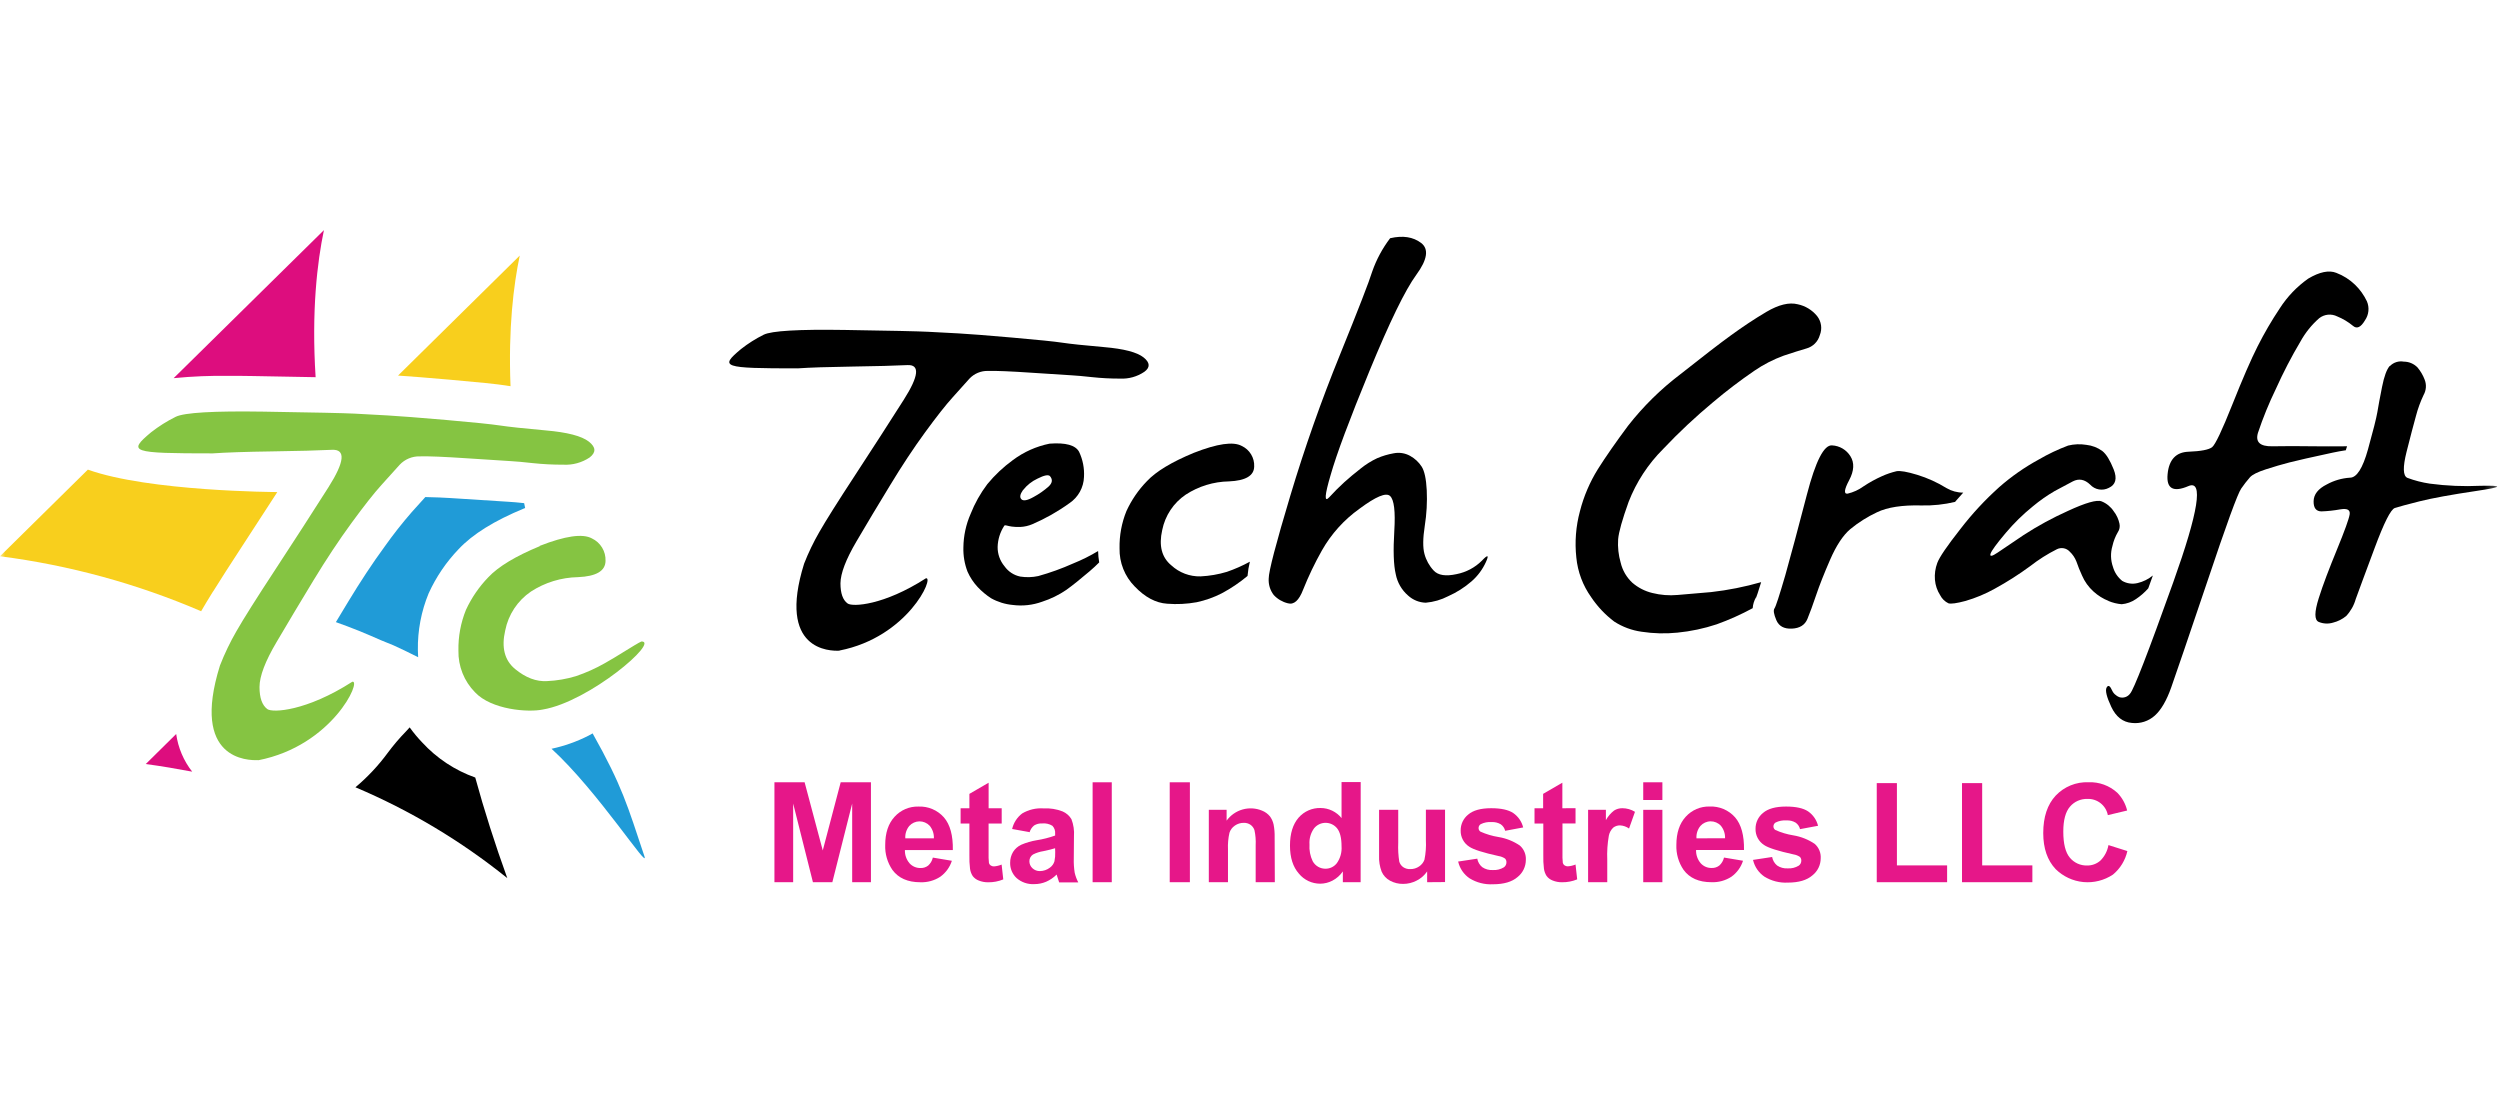 <?xml version="1.0" encoding="UTF-8"?>
<svg xmlns="http://www.w3.org/2000/svg" width="239" height="107" viewBox="0 0 239 107" fill="none">
  <mask id="mask0_5049_253" style="mask-type:alpha" maskUnits="userSpaceOnUse" x="0" y="0" width="239" height="107">
    <rect width="238.73" height="107" fill="#D9D9D9"></rect>
  </mask>
  <g mask="url(#mask0_5049_253)">
    <path d="M13.935 73.041C15.442 73.245 16.916 73.496 18.372 73.771C17.554 72.727 17.026 71.484 16.843 70.17L13.935 73.041Z" fill="#DD0D7E"></path>
    <path d="M24.149 35.949C26.669 35.987 28.672 36.025 30.173 36.059C29.77 29.732 30.328 25.043 30.968 22L16.6 36.152C18.382 35.977 20.172 35.904 21.963 35.932C22.651 35.932 23.371 35.932 24.149 35.949Z" fill="#DD0D7E"></path>
    <path d="M52.73 71.585C57.164 75.64 62.121 83.386 61.602 81.844C59.987 77.024 59.505 75.186 56.655 70.112C56.514 70.191 56.373 70.277 56.235 70.343C55.125 70.904 53.947 71.32 52.73 71.582" fill="#209BD7"></path>
    <path d="M48.494 83.947C44.082 80.393 39.198 77.471 33.98 75.265C35.142 74.29 36.182 73.179 37.079 71.957C37.607 71.246 38.182 70.571 38.8 69.936C38.903 69.826 39.027 69.692 39.165 69.537C39.529 70.047 39.931 70.53 40.366 70.982C41.757 72.495 43.497 73.645 45.434 74.332C46.294 77.472 47.315 80.677 48.497 83.95" fill="black"></path>
    <path d="M20.383 56.532C21.071 55.426 21.959 54.039 23.075 52.332C24.135 50.71 25.14 49.154 26.121 47.643C26.249 47.443 26.386 47.237 26.51 47.041C26.362 47.041 14.221 46.986 8.4 44.896L0 53.178C6.626 54.031 13.102 55.801 19.24 58.439V58.414C19.522 57.922 19.904 57.292 20.372 56.535" fill="#F8CF1D"></path>
    <path d="M48.414 36.864L48.807 36.919C48.583 31.384 49.1 27.229 49.688 24.434L38.053 35.904C39.206 35.98 40.841 36.11 43.013 36.3C45.743 36.537 47.516 36.72 48.425 36.861" fill="#F8CF1D"></path>
    <path d="M40.985 56.71C41.693 55.156 42.659 53.732 43.842 52.5C45.195 51.058 47.243 49.788 50.108 48.603L50.204 48.569C50.173 48.417 50.135 48.252 50.108 48.101C49.491 48.035 48.975 47.987 48.61 47.97C48.11 47.943 46.722 47.853 44.448 47.702C42.362 47.56 41.236 47.523 40.661 47.519L39.357 48.965C38.433 50.027 37.563 51.134 36.751 52.283C35.618 53.829 34.455 55.595 33.288 57.523C32.885 58.187 32.496 58.831 32.11 59.475C32.864 59.736 33.597 60.026 34.334 60.315C34.382 60.315 36.431 61.21 36.431 61.21L37.636 61.702C38.429 62.065 39.21 62.441 39.976 62.831C39.976 62.6 39.945 62.37 39.949 62.143C39.92 60.283 40.271 58.437 40.981 56.717" fill="#209BD7"></path>
    <path d="M24.699 72.666C23.714 72.714 18.206 72.666 21.026 63.63C21.47 62.488 22.002 61.382 22.616 60.321C23.27 59.174 24.506 57.214 26.324 54.442C28.141 51.669 29.83 49.054 31.391 46.596C32.954 44.136 33.069 42.938 31.735 43.002C30.402 43.067 28.485 43.117 25.986 43.154C23.48 43.191 21.596 43.254 20.334 43.343C12.482 43.343 12.196 43.216 14.433 41.336C15.169 40.76 15.961 40.26 16.798 39.846C17.618 39.442 20.422 39.278 25.212 39.353C30.001 39.429 32.895 39.492 33.894 39.543C34.887 39.593 35.94 39.651 37.05 39.715C38.161 39.779 40.028 39.924 42.651 40.149C45.274 40.378 46.995 40.555 47.815 40.679C48.634 40.803 50.084 40.959 52.166 41.147C54.231 41.324 55.608 41.682 56.297 42.221C56.985 42.765 56.985 43.254 56.369 43.736C55.628 44.23 54.746 44.472 53.856 44.424C52.875 44.428 51.895 44.377 50.92 44.273C50.016 44.172 49.317 44.109 48.823 44.083C48.33 44.058 46.962 43.97 44.72 43.818C42.478 43.667 40.946 43.604 40.124 43.629C39.765 43.62 39.408 43.688 39.077 43.828C38.746 43.967 38.448 44.175 38.203 44.438L36.462 46.369C35.755 47.149 34.802 48.359 33.604 49.997C32.406 51.636 31.19 53.472 29.955 55.505C28.716 57.546 27.549 59.496 26.454 61.358C25.356 63.206 24.809 64.652 24.809 65.685C24.809 66.717 25.057 67.406 25.549 67.785C26.041 68.163 29.301 67.991 33.68 65.175C34.613 64.969 31.797 71.289 24.695 72.68" fill="#85C442"></path>
    <path d="M51.592 52.187C54.036 51.23 55.7 50.991 56.584 51.471C56.989 51.662 57.329 51.968 57.561 52.352C57.793 52.735 57.907 53.178 57.889 53.626C57.875 54.585 56.999 55.101 55.262 55.175C53.662 55.204 52.102 55.681 50.759 56.552C49.481 57.42 48.597 58.757 48.298 60.273C47.921 61.9 48.237 63.129 49.245 63.96C50.253 64.79 51.272 65.178 52.305 65.113C53.239 65.071 54.164 64.912 55.059 64.641C56.023 64.315 56.953 63.896 57.837 63.392C58.897 62.813 60.791 61.56 61.317 61.326C63.107 61.268 56.343 67.082 51.899 67.829C50.491 68.125 46.983 67.857 45.413 66.184C44.895 65.659 44.488 65.036 44.215 64.351C43.943 63.667 43.81 62.934 43.826 62.197C43.8 60.864 44.045 59.54 44.545 58.304C45.078 57.151 45.8 56.097 46.683 55.185C47.643 54.164 49.282 53.173 51.603 52.214" fill="#85C442"></path>
    <path d="M74.036 84.339V74.787H76.921L78.656 81.303L80.37 74.787H83.262V84.339H81.468V76.818L79.572 84.339H77.716L75.826 76.818V84.339H74.036Z" fill="#E61789"></path>
    <path d="M89.173 81.985L90.998 82.291C90.802 82.908 90.412 83.444 89.886 83.82C89.322 84.186 88.658 84.369 87.986 84.343C86.781 84.343 85.89 83.95 85.314 83.162C84.835 82.462 84.594 81.625 84.626 80.777C84.626 79.629 84.925 78.731 85.524 78.081C85.811 77.764 86.163 77.513 86.555 77.345C86.948 77.177 87.373 77.096 87.8 77.107C88.257 77.087 88.714 77.169 89.135 77.347C89.557 77.526 89.933 77.797 90.237 78.14C90.832 78.828 91.116 79.87 91.091 81.266H86.509C86.494 81.728 86.652 82.18 86.953 82.532C87.086 82.679 87.25 82.796 87.432 82.873C87.615 82.951 87.812 82.989 88.01 82.983C88.271 82.992 88.526 82.909 88.733 82.749C88.955 82.55 89.111 82.287 89.177 81.995M89.28 80.143C89.299 79.704 89.153 79.273 88.87 78.935C88.745 78.803 88.594 78.698 88.425 78.627C88.258 78.556 88.077 78.52 87.894 78.522C87.712 78.525 87.532 78.565 87.366 78.64C87.2 78.715 87.051 78.824 86.929 78.959C86.654 79.292 86.518 79.717 86.547 80.147L89.28 80.143Z" fill="#E61789"></path>
    <path d="M95.762 77.269V78.728H94.509V81.517C94.498 81.847 94.509 82.177 94.543 82.505C94.569 82.599 94.627 82.681 94.708 82.735C94.799 82.799 94.908 82.831 95.018 82.828C95.272 82.81 95.52 82.75 95.755 82.653L95.913 84.071C95.455 84.26 94.963 84.354 94.468 84.347C94.161 84.351 93.857 84.295 93.572 84.181C93.342 84.095 93.14 83.946 92.991 83.751C92.853 83.536 92.764 83.292 92.733 83.038C92.682 82.61 92.662 82.179 92.674 81.747V78.732H91.834V77.272H92.674V75.895L94.512 74.828V77.272L95.762 77.269Z" fill="#E61789"></path>
    <path d="M98.423 79.551L96.76 79.252C96.897 78.658 97.238 78.131 97.724 77.764C98.338 77.402 99.047 77.234 99.759 77.282C100.381 77.248 101.003 77.347 101.583 77.572C101.935 77.722 102.23 77.98 102.427 78.308C102.628 78.83 102.712 79.389 102.671 79.947L102.654 82.085C102.641 82.535 102.67 82.986 102.74 83.431C102.815 83.754 102.931 84.066 103.084 84.36H101.256C101.208 84.24 101.149 84.057 101.081 83.82C101.05 83.713 101.029 83.641 101.015 83.606C100.726 83.896 100.385 84.13 100.01 84.295C99.65 84.447 99.262 84.524 98.871 84.522C98.255 84.556 97.651 84.349 97.187 83.944C96.986 83.757 96.827 83.53 96.721 83.277C96.615 83.024 96.564 82.751 96.571 82.477C96.567 82.114 96.663 81.756 96.85 81.444C97.039 81.144 97.312 80.905 97.635 80.756C98.101 80.555 98.59 80.411 99.091 80.329C99.697 80.234 100.293 80.084 100.871 79.878V79.696C100.884 79.559 100.868 79.421 100.822 79.292C100.777 79.162 100.704 79.044 100.609 78.945C100.315 78.763 99.968 78.685 99.624 78.721C99.356 78.706 99.089 78.773 98.86 78.914C98.644 79.091 98.488 79.332 98.416 79.603M100.867 81.09C100.638 81.168 100.266 81.261 99.752 81.369C99.404 81.422 99.067 81.53 98.754 81.689C98.647 81.759 98.559 81.854 98.499 81.967C98.439 82.079 98.408 82.205 98.409 82.333C98.409 82.457 98.433 82.58 98.483 82.695C98.532 82.809 98.604 82.912 98.695 82.997C98.792 83.09 98.906 83.162 99.032 83.21C99.157 83.258 99.291 83.28 99.425 83.276C99.766 83.271 100.097 83.157 100.368 82.949C100.577 82.801 100.731 82.588 100.805 82.343C100.866 82.05 100.89 81.75 100.878 81.451L100.867 81.09Z" fill="#E61789"></path>
    <path d="M106.285 74.787H104.454V84.339H106.285V74.787Z" fill="#E61789"></path>
    <path d="M113.753 74.787H111.825V84.339H113.753V74.787Z" fill="#E61789"></path>
    <path d="M121.873 84.339H120.042V80.808C120.068 80.321 120.029 79.834 119.925 79.358C119.857 79.15 119.723 78.97 119.543 78.845C119.356 78.72 119.134 78.656 118.91 78.663C118.605 78.659 118.306 78.75 118.056 78.924C117.81 79.089 117.627 79.332 117.536 79.613C117.418 80.134 117.371 80.669 117.395 81.203V84.339H115.563V77.42H117.264V78.453C117.639 77.936 118.177 77.56 118.792 77.386C119.406 77.213 120.061 77.251 120.651 77.496C120.949 77.613 121.211 77.805 121.412 78.053C121.578 78.283 121.696 78.544 121.756 78.821C121.834 79.226 121.867 79.638 121.856 80.05L121.873 84.339Z" fill="#E61789"></path>
    <path d="M130.076 84.34H128.376V83.307C128.121 83.679 127.778 83.983 127.377 84.192C127.018 84.379 126.619 84.478 126.214 84.481C125.823 84.481 125.438 84.395 125.085 84.229C124.732 84.062 124.42 83.819 124.173 83.517C123.606 82.876 123.322 81.983 123.322 80.835C123.322 79.688 123.599 78.796 124.152 78.16C124.413 77.864 124.735 77.628 125.097 77.47C125.458 77.312 125.85 77.235 126.245 77.245C126.63 77.246 127.01 77.333 127.357 77.5C127.704 77.667 128.01 77.909 128.252 78.209V74.766H130.083L130.076 84.34ZM125.188 80.728C125.149 81.281 125.254 81.834 125.494 82.333C125.616 82.554 125.795 82.738 126.014 82.864C126.232 82.991 126.481 83.054 126.734 83.049C126.942 83.048 127.147 82.999 127.334 82.906C127.52 82.813 127.682 82.678 127.808 82.512C128.137 82.043 128.294 81.475 128.252 80.904C128.252 80.11 128.108 79.536 127.822 79.183C127.689 79.02 127.522 78.889 127.332 78.799C127.142 78.709 126.935 78.662 126.725 78.662C126.515 78.662 126.308 78.709 126.118 78.799C125.929 78.889 125.761 79.02 125.629 79.183C125.304 79.63 125.148 80.177 125.188 80.728Z" fill="#E61789"></path>
    <path d="M136.435 84.339V83.307C136.182 83.677 135.84 83.977 135.44 84.181C135.04 84.391 134.595 84.501 134.143 84.501C133.706 84.508 133.274 84.403 132.889 84.195C132.533 84.006 132.251 83.703 132.087 83.334C131.901 82.846 131.817 82.324 131.84 81.802V77.42H133.671V80.584C133.644 81.182 133.677 81.782 133.771 82.374C133.832 82.583 133.962 82.766 134.139 82.894C134.342 83.031 134.583 83.099 134.828 83.086C135.127 83.091 135.421 83.002 135.668 82.832C135.901 82.678 136.08 82.454 136.177 82.191C136.302 81.578 136.348 80.951 136.315 80.325V77.406H138.146V84.326L136.435 84.339Z" fill="#E61789"></path>
    <path d="M139.389 82.367L141.227 82.088C141.283 82.407 141.452 82.695 141.702 82.9C141.997 83.101 142.351 83.198 142.707 83.176C143.081 83.201 143.454 83.109 143.774 82.914C143.851 82.859 143.914 82.785 143.956 82.7C143.998 82.615 144.018 82.52 144.015 82.425C144.019 82.298 143.972 82.174 143.885 82.081C143.701 81.956 143.492 81.873 143.272 81.84C141.794 81.514 140.857 81.216 140.463 80.945C140.202 80.779 139.99 80.549 139.846 80.276C139.701 80.003 139.63 79.698 139.64 79.389C139.637 79.1 139.7 78.814 139.823 78.552C139.947 78.29 140.128 78.06 140.353 77.878C140.825 77.469 141.56 77.265 142.556 77.265C143.501 77.265 144.205 77.419 144.666 77.726C145.14 78.054 145.478 78.544 145.616 79.103L143.895 79.424C143.834 79.173 143.685 78.953 143.475 78.804C143.208 78.645 142.9 78.571 142.59 78.591C142.234 78.563 141.878 78.632 141.557 78.79C141.494 78.829 141.442 78.884 141.405 78.949C141.369 79.014 141.35 79.087 141.351 79.162C141.35 79.23 141.366 79.297 141.398 79.357C141.43 79.418 141.476 79.469 141.533 79.506C142.082 79.751 142.661 79.924 143.255 80.019C143.987 80.139 144.685 80.418 145.299 80.835C145.493 81.006 145.645 81.219 145.744 81.457C145.843 81.696 145.887 81.954 145.871 82.212C145.87 82.527 145.798 82.837 145.66 83.121C145.523 83.404 145.323 83.652 145.076 83.847C144.548 84.306 143.764 84.536 142.724 84.536C141.938 84.578 141.157 84.378 140.487 83.964C139.947 83.596 139.563 83.04 139.409 82.405" fill="#E61789"></path>
    <path d="M150.621 77.262V78.722H149.372V81.51C149.36 81.84 149.372 82.17 149.406 82.498C149.432 82.592 149.49 82.674 149.571 82.729C149.662 82.792 149.77 82.824 149.881 82.822C150.135 82.804 150.385 82.746 150.621 82.649L150.779 84.068C150.321 84.257 149.829 84.35 149.334 84.343C149.027 84.348 148.723 84.292 148.439 84.178C148.208 84.092 148.006 83.943 147.857 83.748C147.719 83.532 147.631 83.289 147.599 83.035C147.548 82.607 147.528 82.175 147.54 81.744V78.728H146.7V77.269H147.523V75.892L149.361 74.825V77.269L150.621 77.262Z" fill="#E61789"></path>
    <path d="M153.654 84.34H151.822V77.42H153.523V78.405C153.718 78.048 153.986 77.735 154.308 77.486C154.545 77.337 154.82 77.261 155.099 77.265C155.525 77.267 155.942 77.386 156.304 77.61L155.736 79.207C155.484 79.026 155.185 78.922 154.876 78.907C154.641 78.903 154.411 78.978 154.225 79.121C154.01 79.328 153.863 79.596 153.805 79.888C153.672 80.654 153.621 81.432 153.654 82.209V84.34Z" fill="#E61789"></path>
    <path d="M157.093 74.787H158.924V76.48H157.093V74.787ZM157.093 77.42H158.924V84.339H157.093V77.42Z" fill="#E61789"></path>
    <path d="M164.808 81.981L166.633 82.287C166.437 82.904 166.047 83.44 165.521 83.816C164.956 84.182 164.293 84.365 163.62 84.339C162.416 84.339 161.525 83.946 160.949 83.158C160.47 82.457 160.229 81.621 160.261 80.773C160.261 79.625 160.56 78.727 161.159 78.077C161.446 77.761 161.798 77.51 162.19 77.341C162.583 77.173 163.007 77.092 163.435 77.103C163.892 77.083 164.348 77.165 164.77 77.343C165.192 77.522 165.568 77.793 165.872 78.136C166.466 78.824 166.751 79.866 166.726 81.262H162.144C162.129 81.725 162.287 82.176 162.588 82.528C162.721 82.675 162.884 82.792 163.067 82.87C163.249 82.947 163.446 82.985 163.645 82.979C163.905 82.988 164.161 82.905 164.367 82.745C164.59 82.546 164.745 82.283 164.812 81.992M164.915 80.139C164.933 79.7 164.787 79.269 164.505 78.931C164.38 78.799 164.228 78.694 164.06 78.623C163.892 78.552 163.711 78.516 163.529 78.519C163.347 78.521 163.167 78.561 163.001 78.636C162.835 78.711 162.686 78.82 162.564 78.955C162.289 79.288 162.152 79.713 162.182 80.143L164.915 80.139Z" fill="#E61789"></path>
    <path d="M167.578 82.208L169.416 81.929C169.472 82.248 169.641 82.537 169.891 82.742C170.187 82.942 170.54 83.039 170.897 83.017C171.271 83.042 171.644 82.951 171.964 82.755C172.041 82.7 172.103 82.626 172.145 82.541C172.187 82.456 172.208 82.362 172.205 82.267C172.208 82.139 172.161 82.015 172.074 81.922C171.891 81.797 171.681 81.715 171.461 81.681C169.983 81.356 169.047 81.057 168.652 80.786C168.392 80.621 168.179 80.39 168.035 80.117C167.891 79.844 167.82 79.539 167.829 79.23C167.827 78.941 167.889 78.655 168.013 78.393C168.136 78.132 168.317 77.901 168.542 77.719C169.015 77.311 169.749 77.106 170.745 77.106C171.691 77.106 172.394 77.26 172.855 77.568C173.329 77.896 173.667 78.385 173.806 78.945L172.084 79.265C172.024 79.014 171.875 78.794 171.664 78.645C171.398 78.486 171.089 78.412 170.78 78.432C170.424 78.405 170.067 78.474 169.747 78.632C169.683 78.671 169.631 78.725 169.595 78.79C169.559 78.855 169.54 78.929 169.54 79.003C169.539 79.071 169.555 79.139 169.587 79.199C169.619 79.259 169.666 79.31 169.723 79.347C170.272 79.593 170.85 79.765 171.444 79.86C172.177 79.981 172.875 80.259 173.489 80.676C173.683 80.847 173.835 81.06 173.934 81.299C174.033 81.537 174.076 81.795 174.06 82.053C174.059 82.368 173.988 82.679 173.85 82.962C173.712 83.245 173.512 83.493 173.265 83.688C172.737 84.147 171.953 84.377 170.914 84.377C170.127 84.419 169.346 84.219 168.676 83.805C168.136 83.437 167.753 82.881 167.599 82.246" fill="#E61789"></path>
    <path d="M179.417 84.339V74.866H181.345V82.732H186.144V84.339H179.417Z" fill="#E61789"></path>
    <path d="M187.568 84.339V74.866H189.496V82.732H194.295V84.339H187.568Z" fill="#E61789"></path>
    <path d="M201.568 80.79L203.376 81.362C203.179 82.243 202.695 83.034 201.999 83.61C201.165 84.167 200.164 84.419 199.165 84.324C198.167 84.229 197.232 83.791 196.518 83.086C195.729 82.249 195.334 81.101 195.334 79.644C195.334 78.106 195.731 76.912 196.525 76.06C196.926 75.636 197.413 75.303 197.953 75.082C198.493 74.862 199.075 74.76 199.658 74.783C200.672 74.74 201.662 75.101 202.412 75.785C202.875 76.256 203.201 76.844 203.355 77.486L201.51 77.926C201.424 77.478 201.18 77.075 200.822 76.791C200.465 76.507 200.018 76.36 199.561 76.377C199.246 76.367 198.932 76.427 198.642 76.555C198.353 76.682 198.097 76.873 197.892 77.114C197.465 77.607 197.251 78.403 197.251 79.503C197.251 80.671 197.461 81.503 197.881 81.999C198.081 82.238 198.332 82.429 198.615 82.558C198.899 82.687 199.208 82.75 199.52 82.742C199.991 82.752 200.448 82.583 200.801 82.27C201.203 81.868 201.471 81.351 201.568 80.79Z" fill="#E61789"></path>
    <path d="M80.248 62.205C79.342 62.25 74.278 62.205 76.871 53.891C77.282 52.84 77.772 51.822 78.337 50.845C78.939 49.789 80.073 47.986 81.742 45.437C83.41 42.887 84.965 40.477 86.406 38.208C87.843 35.945 87.958 34.843 86.751 34.903C85.543 34.962 83.781 35.01 81.463 35.044C79.154 35.078 77.42 35.136 76.261 35.216C69.032 35.216 68.774 35.102 70.836 33.374C71.512 32.842 72.241 32.38 73.012 31.997C73.764 31.626 76.345 31.474 80.754 31.543C85.162 31.612 87.823 31.67 88.737 31.719C89.656 31.763 90.623 31.818 91.642 31.873C92.661 31.928 94.396 32.066 96.806 32.276C99.216 32.486 100.803 32.648 101.557 32.762C102.31 32.875 103.622 33.016 105.539 33.182C107.457 33.347 108.703 33.674 109.326 34.17C109.949 34.665 109.973 35.133 109.395 35.547C108.715 36.008 107.903 36.235 107.082 36.194C106.181 36.197 105.281 36.15 104.386 36.053C103.55 35.96 102.906 35.905 102.452 35.88C101.997 35.856 100.73 35.777 98.665 35.636C96.599 35.495 95.191 35.44 94.441 35.461C94.113 35.453 93.787 35.514 93.484 35.641C93.181 35.767 92.907 35.955 92.682 36.194L91.067 37.994C90.416 38.712 89.539 39.825 88.437 41.333C87.336 42.841 86.217 44.534 85.081 46.411C83.933 48.291 82.861 50.082 81.862 51.785C80.864 53.487 80.359 54.814 80.348 55.764C80.348 56.714 80.571 57.361 81.036 57.695C81.501 58.029 84.478 57.885 88.516 55.286C89.37 55.096 86.795 60.91 80.255 62.191" fill="black"></path>
    <path d="M104.989 52.672C104.219 53.137 103.413 53.539 102.579 53.874C101.503 54.355 100.393 54.756 99.257 55.072C98.691 55.194 98.108 55.21 97.536 55.12C96.927 54.995 96.389 54.643 96.031 54.135C95.597 53.617 95.364 52.959 95.374 52.283C95.394 51.575 95.607 50.886 95.99 50.29C96.014 50.221 96.087 50.204 96.214 50.235C96.385 50.28 96.559 50.316 96.734 50.342C97.009 50.379 97.286 50.39 97.563 50.376C97.951 50.355 98.332 50.266 98.689 50.115C99.947 49.573 101.142 48.896 102.252 48.094C102.661 47.816 102.999 47.446 103.239 47.012C103.478 46.579 103.612 46.096 103.629 45.602C103.678 44.772 103.517 43.943 103.161 43.192C102.817 42.559 101.887 42.297 100.338 42.414C99.065 42.671 97.866 43.209 96.827 43.987C95.919 44.648 95.099 45.42 94.386 46.287C93.727 47.159 93.189 48.117 92.789 49.133C92.346 50.143 92.112 51.232 92.1 52.335C92.077 53.126 92.212 53.913 92.496 54.652C92.735 55.193 93.064 55.689 93.467 56.122C93.849 56.529 94.279 56.888 94.747 57.192C95.384 57.548 96.087 57.766 96.813 57.833C97.764 57.957 98.731 57.851 99.632 57.523C100.449 57.259 101.225 56.88 101.935 56.397C102.51 55.984 103.257 55.392 104.163 54.617C104.507 54.335 104.789 54.049 105.082 53.767C105.021 53.405 104.987 53.039 104.978 52.672M97.808 46.848C98.175 46.381 98.647 46.007 99.185 45.757C99.82 45.435 100.217 45.355 100.376 45.516C100.651 45.839 100.613 46.166 100.255 46.504C99.819 46.892 99.338 47.228 98.823 47.505C98.221 47.849 97.828 47.915 97.646 47.729C97.463 47.543 97.512 47.254 97.801 46.844" fill="black"></path>
    <path d="M119.487 53.698C118.783 54.083 118.047 54.408 117.288 54.669C116.472 54.915 115.629 55.061 114.778 55.102C113.742 55.129 112.737 54.749 111.976 54.045C111.058 53.286 110.769 52.161 111.108 50.672C111.384 49.291 112.193 48.073 113.36 47.285C114.591 46.484 116.022 46.046 117.491 46.021C119.085 45.952 119.883 45.477 119.9 44.603C119.92 44.193 119.817 43.786 119.604 43.434C119.391 43.083 119.079 42.803 118.706 42.63C117.898 42.192 116.375 42.411 114.138 43.288C112.015 44.164 110.516 45.07 109.642 46.004C108.832 46.837 108.171 47.802 107.687 48.858C107.228 49.989 107.005 51.201 107.029 52.421C107.014 53.095 107.135 53.766 107.385 54.393C107.634 55.02 108.007 55.59 108.482 56.07C109.462 57.096 110.495 57.644 111.58 57.715C112.522 57.79 113.47 57.743 114.399 57.574C115.23 57.398 116.033 57.113 116.788 56.727C117.669 56.26 118.499 55.701 119.264 55.061C119.303 54.597 119.379 54.136 119.491 53.684" fill="black"></path>
    <path d="M132.91 22.771C134.11 22.496 135.091 22.646 135.853 23.222C136.615 23.798 136.465 24.813 135.402 26.265C134.34 27.718 132.848 30.78 130.927 35.45C129.006 40.12 127.768 43.436 127.212 45.398C126.632 47.358 126.585 48.073 127.071 47.543C127.557 47.013 128.035 46.535 128.51 46.104C128.985 45.674 129.505 45.24 130.08 44.793C130.564 44.401 131.093 44.069 131.657 43.805C132.161 43.588 132.689 43.431 133.23 43.337C133.768 43.228 134.327 43.315 134.807 43.581C135.256 43.828 135.637 44.183 135.915 44.614C136.179 45.029 136.34 45.779 136.397 46.865C136.451 48.003 136.387 49.144 136.208 50.27C136.024 51.458 136.014 52.352 136.177 52.951C136.334 53.546 136.637 54.093 137.058 54.542C137.481 55.003 138.215 55.113 139.251 54.886C140.162 54.707 141.001 54.263 141.66 53.609C142.236 52.998 142.368 53.037 142.056 53.726C141.736 54.435 141.266 55.067 140.679 55.578C140.01 56.158 139.258 56.636 138.449 56.996C137.781 57.342 137.053 57.553 136.304 57.619C135.675 57.602 135.073 57.357 134.61 56.931C133.999 56.402 133.585 55.683 133.433 54.889C133.223 54.005 133.182 52.624 133.295 50.758C133.409 48.893 133.278 47.781 132.893 47.419C132.507 47.058 131.533 47.471 129.953 48.645C128.484 49.695 127.262 51.053 126.373 52.624C125.691 53.834 125.091 55.087 124.576 56.377C124.18 57.409 123.698 57.84 123.119 57.674C122.601 57.549 122.132 57.274 121.77 56.883C121.423 56.433 121.252 55.873 121.288 55.306C121.288 54.617 121.977 51.978 123.354 47.388C124.73 42.798 126.311 38.313 128.094 33.932C129.87 29.548 130.903 26.884 131.192 25.938C131.589 24.807 132.161 23.744 132.886 22.788" fill="black"></path>
    <path d="M167.882 57.137C167.934 57.01 168.068 56.638 168.367 55.653C166.805 56.102 165.208 56.42 163.593 56.603C162.288 56.721 161.217 56.81 160.374 56.879C159.566 56.952 158.751 56.888 157.964 56.69C157.256 56.52 156.598 56.182 156.047 55.705C155.498 55.193 155.112 54.529 154.938 53.798C154.726 53.069 154.643 52.308 154.694 51.55C154.754 50.861 155.089 49.668 155.699 47.97C156.437 46.075 157.561 44.356 159.001 42.92C160.502 41.334 162.096 39.84 163.775 38.445C165.033 37.382 166.344 36.384 167.703 35.453C168.578 34.852 169.525 34.364 170.522 34C171.378 33.714 172.105 33.484 172.701 33.312C173.004 33.228 173.281 33.067 173.503 32.845C173.726 32.623 173.887 32.348 173.972 32.045C174.095 31.744 174.136 31.416 174.091 31.094C174.045 30.773 173.915 30.469 173.714 30.214C173.243 29.637 172.59 29.24 171.862 29.088C171.046 28.881 170.044 29.122 168.87 29.814C167.696 30.506 166.598 31.247 165.514 32.031C164.429 32.816 162.804 34.066 160.636 35.784C158.764 37.203 157.084 38.859 155.637 40.71C154.471 42.277 153.513 43.654 152.763 44.841C151.986 46.088 151.405 47.448 151.042 48.872C150.653 50.314 150.536 51.817 150.697 53.302C150.83 54.667 151.319 55.973 152.116 57.089C152.716 57.986 153.463 58.776 154.326 59.426C155.116 59.935 156.008 60.265 156.939 60.394C158.072 60.568 159.223 60.597 160.364 60.48C161.64 60.355 162.899 60.089 164.116 59.684C165.301 59.258 166.452 58.742 167.558 58.142C167.582 57.779 167.689 57.425 167.872 57.11" fill="black"></path>
    <path d="M186.932 47.942C187.187 47.651 187.439 47.368 187.686 47.095C187.121 47.097 186.565 46.946 186.079 46.658C185.208 46.12 184.272 45.695 183.294 45.395C182.313 45.095 181.648 44.982 181.301 45.05C180.828 45.163 180.367 45.319 179.924 45.519C179.303 45.796 178.706 46.125 178.14 46.503C177.69 46.83 177.178 47.064 176.636 47.192C176.257 47.25 176.292 46.823 176.777 45.911C177.263 44.999 177.29 44.235 176.898 43.612C176.712 43.311 176.455 43.06 176.151 42.88C175.846 42.7 175.502 42.597 175.149 42.579C174.376 42.51 173.572 44.079 172.739 47.285C171.906 50.491 171.218 53.061 170.674 54.996C170.109 56.935 169.765 57.991 169.641 58.163C169.517 58.335 169.572 58.71 169.817 59.285C170.061 59.86 170.553 60.132 171.304 60.097C172.054 60.063 172.55 59.753 172.791 59.164C173.032 58.576 173.311 57.822 173.621 56.899C173.93 55.977 174.381 54.834 174.967 53.491C175.552 52.149 176.195 51.171 176.887 50.586C177.664 49.945 178.519 49.405 179.431 48.978C180.434 48.492 181.853 48.273 183.686 48.321C184.776 48.348 185.865 48.232 186.926 47.977" fill="black"></path>
    <path d="M201.569 57.454C201.972 57.622 202.398 57.727 202.833 57.764C203.318 57.721 203.784 57.554 204.186 57.279C204.625 56.987 205.024 56.64 205.373 56.246C205.515 55.85 205.659 55.451 205.814 55.017C205.39 55.365 204.892 55.612 204.358 55.74C203.859 55.864 203.33 55.79 202.884 55.533C202.459 55.192 202.15 54.726 202 54.201C201.771 53.556 201.753 52.854 201.948 52.198C202.052 51.729 202.228 51.279 202.471 50.865C202.549 50.75 202.602 50.62 202.628 50.483C202.654 50.347 202.652 50.206 202.623 50.07C202.533 49.636 202.345 49.228 202.072 48.879C201.791 48.451 201.385 48.119 200.909 47.929C200.461 47.755 199.389 48.06 197.693 48.845C196.228 49.502 194.816 50.271 193.469 51.144L190.981 52.824C190.437 53.194 190.207 53.234 190.292 52.945C190.382 52.656 190.867 51.991 191.741 50.955C192.525 50.025 193.395 49.172 194.34 48.407C194.997 47.86 195.698 47.368 196.437 46.938C197.001 46.628 197.575 46.322 198.158 46.022C198.741 45.721 199.295 45.825 199.821 46.332C200.042 46.572 200.336 46.733 200.658 46.789C200.98 46.845 201.311 46.793 201.6 46.642C202.261 46.342 202.416 45.753 202.069 44.879C201.721 44.005 201.36 43.413 200.977 43.113C200.53 42.788 200.005 42.587 199.456 42.528C198.875 42.433 198.282 42.456 197.71 42.597C196.741 42.961 195.803 43.407 194.908 43.929C193.552 44.667 192.282 45.554 191.122 46.573C189.767 47.789 188.527 49.127 187.418 50.569C186.139 52.194 185.401 53.277 185.204 53.819C185.012 54.333 184.935 54.883 184.98 55.43C185.024 55.953 185.195 56.458 185.479 56.9C185.651 57.24 185.931 57.514 186.275 57.678C186.519 57.747 187.056 57.678 187.886 57.454C188.868 57.171 189.814 56.776 190.705 56.277C191.881 55.633 193.012 54.912 194.092 54.118C194.885 53.499 195.737 52.959 196.636 52.508C196.838 52.406 197.067 52.373 197.289 52.414C197.511 52.455 197.714 52.568 197.865 52.735C198.148 52.999 198.366 53.324 198.506 53.685C198.662 54.139 198.841 54.585 199.043 55.02C199.292 55.6 199.663 56.119 200.131 56.542C200.56 56.935 201.058 57.246 201.6 57.458" fill="black"></path>
    <path d="M224.252 43.061C224.293 42.944 224.336 42.812 224.379 42.665C223.002 42.665 221.969 42.686 221.25 42.665C219.751 42.642 218.413 42.642 217.236 42.665C216.059 42.689 215.601 42.263 215.859 41.385C216.34 39.942 216.915 38.532 217.58 37.164C218.278 35.611 219.063 34.098 219.931 32.634C220.394 31.799 220.997 31.05 221.715 30.421C221.956 30.232 222.246 30.115 222.55 30.084C222.855 30.054 223.162 30.111 223.436 30.248C223.98 30.47 224.487 30.773 224.94 31.147C225.312 31.471 225.691 31.298 226.087 30.631C226.272 30.366 226.386 30.058 226.419 29.737C226.451 29.416 226.401 29.092 226.272 28.796C225.992 28.21 225.611 27.679 225.147 27.226C224.631 26.726 224.018 26.337 223.346 26.083C222.658 25.808 221.749 25.99 220.665 26.637C219.585 27.399 218.663 28.362 217.949 29.474C217.166 30.646 216.456 31.865 215.821 33.123C215.197 34.355 214.394 36.206 213.411 38.675C212.429 41.145 211.784 42.504 211.477 42.751C211.167 42.992 210.41 43.14 209.215 43.185C208.021 43.23 207.353 43.946 207.222 45.33C207.091 46.714 207.762 47.092 209.215 46.469C210.668 45.846 210.176 48.913 207.766 55.657C205.356 62.401 203.979 65.95 203.635 66.311C203.523 66.465 203.366 66.58 203.186 66.641C203.007 66.703 202.812 66.708 202.63 66.656C202.458 66.593 202.302 66.494 202.17 66.367C202.039 66.239 201.937 66.085 201.869 65.916C201.697 65.534 201.525 65.475 201.387 65.74C201.249 66.005 201.387 66.618 201.838 67.575C202.289 68.532 202.946 69.041 203.81 69.114C204.206 69.158 204.606 69.118 204.985 68.996C205.364 68.873 205.712 68.672 206.007 68.404C206.606 67.863 207.126 66.97 207.566 65.726C208.007 64.482 209.154 61.116 211.009 55.626C212.845 50.139 213.929 47.165 214.262 46.703C214.518 46.329 214.796 45.971 215.095 45.629C215.322 45.374 215.832 45.123 216.616 44.868C217.401 44.614 218.148 44.397 218.864 44.211C219.58 44.025 220.95 43.715 222.995 43.275C223.395 43.189 223.835 43.109 224.297 43.037" fill="black"></path>
    <path d="M228.486 34.985C228.655 34.815 228.862 34.689 229.091 34.617C229.319 34.545 229.562 34.53 229.797 34.572C230.043 34.572 230.285 34.621 230.511 34.716C230.737 34.811 230.941 34.951 231.112 35.126C231.406 35.477 231.639 35.875 231.801 36.303C231.892 36.538 231.931 36.79 231.913 37.041C231.895 37.293 231.821 37.537 231.698 37.756C231.394 38.395 231.15 39.061 230.971 39.746C230.742 40.565 230.441 41.713 230.069 43.188C229.698 44.664 229.722 45.495 230.142 45.681C230.835 45.941 231.554 46.127 232.286 46.235C233.898 46.45 235.526 46.519 237.15 46.441C239.374 46.398 239.253 46.56 236.786 46.927C234.319 47.294 232.489 47.628 231.298 47.929C230.111 48.228 229.326 48.442 228.944 48.566C228.562 48.689 227.911 49.973 227.009 52.407C226.107 54.841 225.494 56.462 225.209 57.268C225.039 57.877 224.723 58.436 224.29 58.896C223.926 59.195 223.5 59.409 223.043 59.523C222.59 59.661 222.103 59.637 221.666 59.454C221.246 59.268 221.253 58.521 221.666 57.203C222.079 55.884 222.678 54.332 223.415 52.535C224.152 50.738 224.558 49.615 224.627 49.178C224.696 48.741 224.396 48.579 223.725 48.696C223.136 48.803 222.54 48.868 221.942 48.889C221.425 48.889 221.171 48.572 221.181 47.918C221.191 47.264 221.615 46.724 222.441 46.311C223.123 45.937 223.878 45.717 224.654 45.667C225.302 45.667 225.875 44.769 226.376 42.971C226.876 41.175 227.175 39.987 227.274 39.409C227.367 38.82 227.519 38.032 227.722 36.999C227.925 35.966 228.173 35.316 228.448 34.995" fill="black"></path>
  </g>
</svg>
